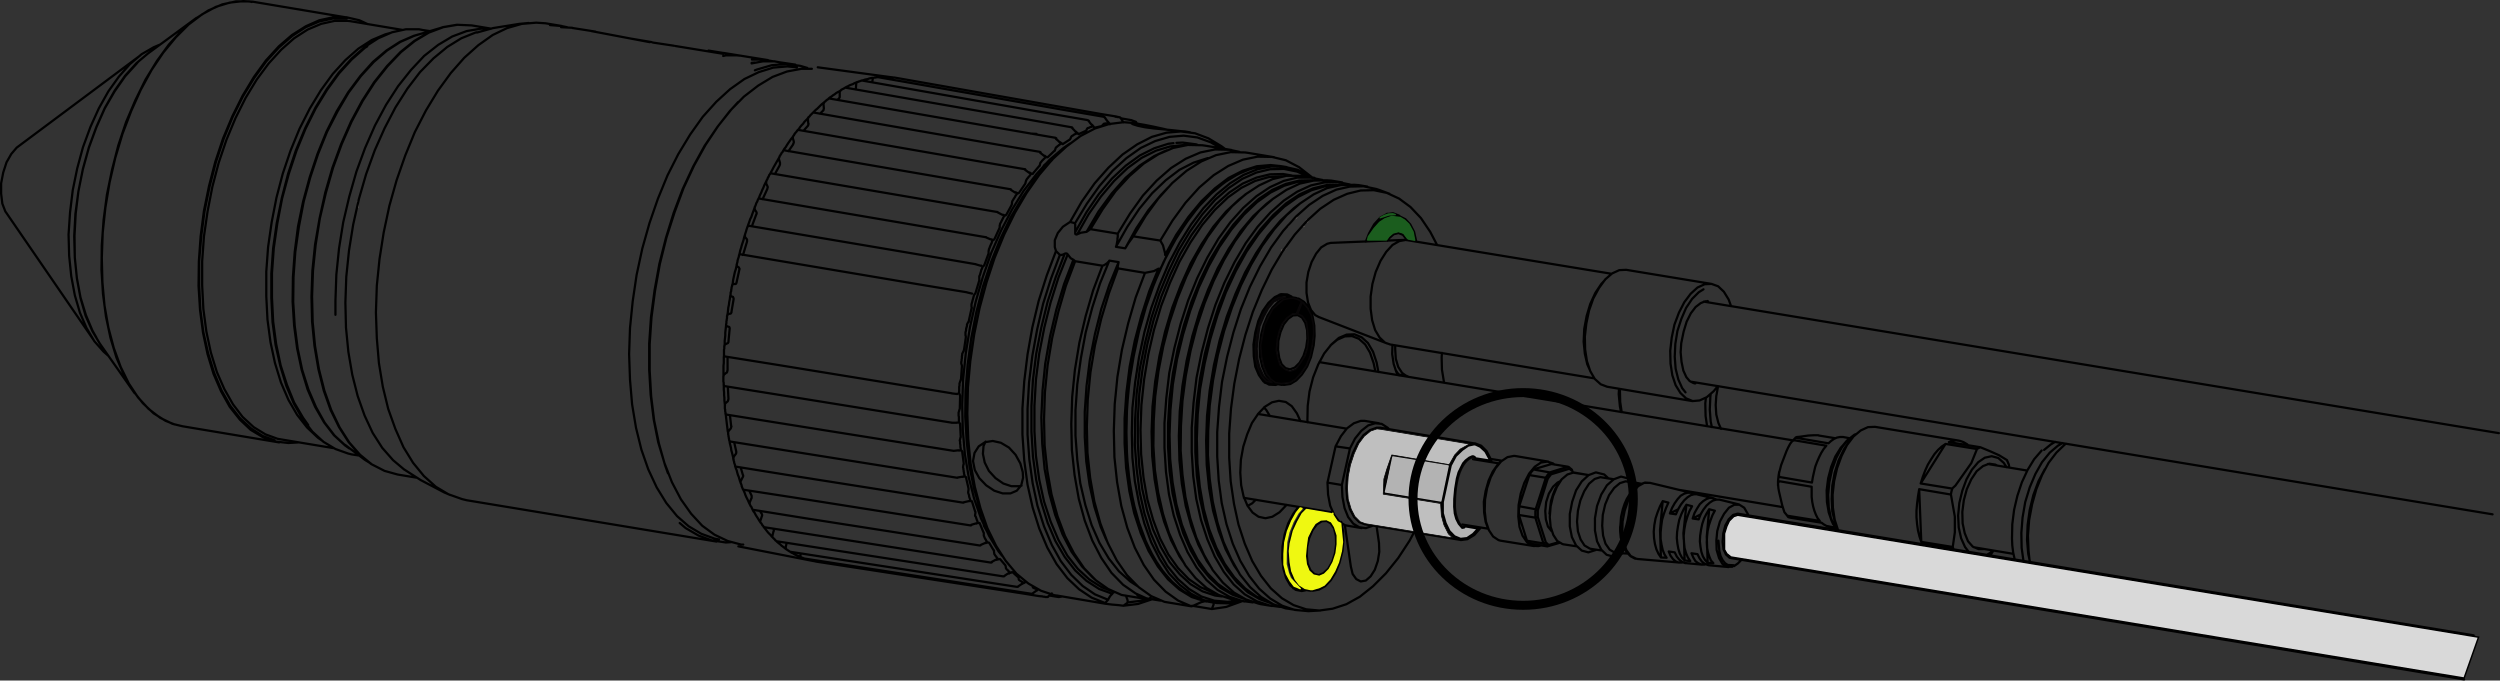 <?xml version="1.0" encoding="UTF-8"?><svg xmlns="http://www.w3.org/2000/svg" viewBox="0 0 834.45 227.15"><rect x="0" y="0" width="834.45" height="227.15" fill="#333333" stroke="none"/><defs><style>.cls-1{fill:#eff811;stroke:#eff811;}.cls-1,.cls-2,.cls-3,.cls-4,.cls-5,.cls-6,.cls-7,.cls-8,.cls-9,.cls-10,.cls-11{stroke-linecap:round;stroke-linejoin:round;}.cls-1,.cls-2,.cls-4,.cls-5,.cls-6,.cls-8,.cls-9,.cls-12,.cls-11{stroke-width:.5px;}.cls-2{stroke:#070606;}.cls-2,.cls-3,.cls-4,.cls-13,.cls-8,.cls-9{fill:none;}.cls-3,.cls-13,.cls-7,.cls-12,.cls-10{stroke:#000;}.cls-3,.cls-7{stroke-width:.75px;}.cls-4,.cls-6{stroke:#080607;}.cls-5{stroke:#b3b3b3;}.cls-5,.cls-7{fill:#b3b3b3;}.cls-13{stroke-width:3px;}.cls-13,.cls-12{stroke-miterlimit:10;}.cls-8{stroke-dasharray:0 0 0 0 43.2 3.6 3.6 3.6;}.cls-8,.cls-9{stroke:#736a67;}.cls-12{fill:#d9d9d9;}.cls-10{fill:#bfbfbf;stroke-width:.25px;}.cls-11{fill:#1b5d1e;stroke:#1b5d1e;}</style></defs><g id="Layer_1"><line class="cls-8" x1="436.43" y1="74.01" x2="436.06" y2="73.52"/><line class="cls-8" x1="432.78" y1="72.62" x2="432.26" y2="72.88"/><line class="cls-8" x1="432.26" y1="72.88" x2="431.76" y2="73.24"/><line class="cls-8" x1="431.76" y1="73.24" x2="431.26" y2="73.68"/><line class="cls-8" x1="431.26" y1="73.68" x2="430.78" y2="74.21"/><line class="cls-8" x1="430.79" y1="74.21" x2="430.33" y2="74.82"/><line class="cls-8" x1="430.33" y1="74.82" x2="429.9" y2="75.5"/><line class="cls-8" x1="427.9" y1="83.45" x2="427.93" y2="84.35"/><path class="cls-9" d="m429.17,82.27l-.1.7m6.1-7.4l-.3-.3m-315.5-8l.1,1.9"/><path class="cls-3" d="m524.87,157.38l-.2-.6m-1.3-1l.2.1.2.1.1.1.2.2.1.1.2.1.2.2.1.1m-8.2,25.6l4.1-1.2m-9.6.3l5.5.9m.6-.5l-.6.5m0,0l-.1-.1-.2-.1-.2-.1-.1-.1-.2-.1-.2-.2-.1-.1-.2-.2m-15.1-26.4h-.1l-1.7,2.4-1.4,3-1,3.5-.6,3.6.1,3.6.5,3.1.7,1.9m21.3-21.2l5.5.9m-5.5,2.5l-.6-.6m6.5-1.2l-.4-.7m0,0l-6.1,1.9m-.9,1.2l.6-.2h.5m-1.5.8l.1-.3.2-.2.2-.3.1-.2.2-.2.2-.2.2-.2.1-.2m0,0l-5.5-1m3.4,24.7l-5.5-.9m2.8-7.7l2.7,8.6m.8-.3l-.8.3m-8.2-9.5l5.5.9m.8-.2l-.8.2m0,0v-2.1l.1-.4v-.3m-1.6,11.5l-.1-.1-.2-.1-.2-.1-.1-.1-.2-.1-.1-.2-.2-.1-.2-.2m0,0l-2.7-8.6m0,0v-1.8l.1-.3v-.8m3.4-10.4l.1-.3.2-.2.2-.3.1-.2.2-.2.2-.2.2-.3.1-.2m0,0l6.1-1.8m-12.3-2.7h-.3l-2.1.4-2.1,1.4-1.9,2.3-1.6,3-1.2,3.6-.7,3.9-.1,3.8.4,3.5,1,2.9,1.4,2.1,1.8,1.2.7.2m18-25.4l-.5-.4-1.9-.6-2.1.3-2.1,1.4-1.9,2.3-1.6,3.1-1.2,3.6-.7,3.8-.1,3.8.4,3.5,1,2.9,1.5,2.2,1.8,1.2,2,.1.9-.2m-3.9-23.5l5.5.9m-8.9,9.5l3.4-10.4m2.1,11.4l-5.5-1m9.5-9.1l-.6-.4m0,0l-3.4,10.5m.8.1l-.8-.1m5.3-11.7l-.2.1-.2.2-.1.2-.2.2-.1.2-.2.2-.1.2-.2.3m1.3,17.4h0l-1.2-1.5-.7-2.4-.2-2.8m0,0l.3-3,.9-2.8,1.4-2.3,1.5-1.4.8-.4m4.4-2.9l-.2-.4m0,0l-.1-.2-.1-.1-.2-.1-.1-.1-.1-.1-.2-.1-.1-.1-.2-.1m0,0l-5.9,1.8m-1.3,1.6l-3.2,10.2m0,0l-.1.3v2.2m0,0l2.7,8.5m0,0l.1.1.1.1.2.1.1.2.2.1.1.1.1.1h.2m0,0l3.2-.9m59.9-9.5h-.3l-1.5.5m0,0l-1.4,1.4-1.1,2.2-.7,2.6-.2,2.7.3,2.5.9,1.8,1.2,1,.4.1m-56.6-26.2l-.9,1.2-1.1,1.8-.8,2-.7,2.2-.5,4.2m8.6-13.6l-.7-.1-1.9.6-1.9,1.6-1.6,2.5-1.3,3.1-.8,3.4-.3,3.6.3,3.3.9,2.7,1.3,2,1.7,1,.3.1m13-22.3l-.6-.1-1.9.6-1.9,1.6-1.6,2.5-1.3,3.1-.8,3.4-.3,3.6.3,3.3.9,2.7,1.3,2,1.7,1,.3.1m12.6-22.4l-.9-.1-1.9.6-1.9,1.6-1.7,2.4-1.3,3.1-.8,3.5-.2,3.6.3,3.3.8,2.7,1.4,2,1.7,1,.6.1m14.8-7.7h-.3m3.3-5.5l2.8-1.4m-5.8,16.1l-.3-9.2m0,0l.9-9.6m7.1,10.7h-.2m3.1-4.9l2.7-1.4m-5.7,8.3l-.1-2m.4,9.1l-.2-6.3m-.2-2.8l1-9.5m6.9,10.6h-.1m.3,8.8l-.3-8.8m0,0l.8-9.1m7.3,16.3l-.5-.1-1.2-1.1-.8-1.8-.3-2.5.2-2.7.7-2.7,1.2-2.1,1.4-1.4,1.5-.4h.2m-1.5,17.2l-2-.1-.9-.6-.8-1-.7-1.4-.4-1.6-.3-3.5m-9,4.2l2,.3m0,0l.7,1.4.8,1.1.9.7,1,.4.4.1m-1.1-.3l-.5.1-1-.1-1-.4-.9-.7-.7-1.2-.6-1.4m-7.6-.6l2,.3m0,0l.7,1.4.8,1,1,.8,1,.4h.4m-1.1-.3l-.4.1h-1.1l-1-.4-.9-.8-.8-1.1-.6-1.4m-6.2-22.9h-2l-2,1.1-1.8,2.1-1.6,2.8-1.1,3.3-.7,3.6-.1,3.6.4,3.3,1,2.7,1.4,1.9,1.8.9.5.1m12.8-14.9l-2-.3m0,0l.7-1.8.9-1.6,1-1.4,1-1.1,1.2-.7,1.1-.3h1.1l1.1.4.1.1m1.1.1l-.1-.1h-1.1l-1.1.3-1.1.7-1.1,1-1.1,1.4-.9,1.5-.8,1.8m7.6,1.7l-2-.3m0,0l.6-1.8.9-1.6.9-1.4,1.1-1,1.1-.7,1.1-.4,1.1.1,1,.4.1.1m1.1,0h-1.1l-1.1.3-1.1.7-1.1,1-1,1.3-.9,1.5-.7,1.8m11.2,15.8h-1.7l-1.6-1-1.1-1.9-.8-2.7-.1-3.1.3-3.2.9-3.2,1.4-2.6,1.6-2,1.8-1h1.7l1.6,1,1.1,1.9.3.6m-11.7,16l-1.9-.1m0,0l-.9-1-.7-1.2-.5-1.5-.3-1.7-.2-1.8.1-1.9.3-2,.4-1.9.6-1.8.8-1.6.9-1.5m0,0l1.9.5m0,0l-.8,1.5-.6,1.6-.6,1.8-.4,1.8-.2,1.9-.1,1.9.1,1.8.3,1.6.5,1.5.5,1.2.8.9m-16.9-20.7l1.9.5m0,0l-.8,1.8-.7,1.9-.6,2-.3,2.2-.2,2.1v2.1l.3,1.9.4,1.8.6,1.5.7,1.1m0,0l-1.9-.1m0,0l-.8-1.2-.7-1.5-.5-1.8-.3-2-.1-2.1.2-2.2.4-2.2.7-2.1.8-2,.9-1.7m7.9,1.2l1.9.5m0,0l-.9,1.7-.7,1.9-.6,2-.4,2.2-.2,2.1.1,2.1.2,2,.5,1.7.6,1.4.8,1.2m0,0l-1.9-.2m0,0l-.9-1-.7-1.3-.5-1.6-.3-1.7-.2-1.9.1-2,.3-2,.4-2,.7-1.9.8-1.7.9-1.5m123.1-21l-1.5.9-2.2,1.8m-6.9,37l-.6-4.3-.1-5,.4-5.1.9-5.2,1.5-4.9,1.9-4.5,2.2-3.9,2.6-3.2,2.7-2.3,1.6-.9m-5.9,8.7l-.1.1-2.1,4-1.7,4.6-1.2,4.9-.7,5-.2,5,.4,4.7.6,2.7m-64.4-11.3l-.7-1.9-.9-3.7-.2-4.1.2-4.4.8-4.4,1.3-4.1,1.8-3.7,2-3,.7-.7m31.2,1.9l-8.3,13.2m20.9,21.9h-1.6l-1.9-.8-1.6-1.8-1.1-2.7-.7-3.3-.1-3.8.5-3.9,1-3.7,1.5-3.3,1.8-2.7,2.1-1.7,2.1-.8,2,.3.6.3m-26,7.9l.7,17.6m15.8,3.3l-1.2-1.6-1.3-2.9-.8-3.6-.2-4,.4-4.2,1-4.1,1.4-3.8,1.8-3.2,2.1-2.5,2.2-1.5,2.3-.5,2.2.6,1.8,1.6,1,1.5m-4.6,27.8l-1.1.9-.9.5m2.2-1.4l-1.1,1.6m6.2-30.4l.2,1.1m-9.7-6.8l3.4,1.4,2.9,1.3,2.6,1.6m-18.3,9.5l1.1-1,5.3-7.5,1.9-4.7m-8.1,32.7l.7-4.9v-5.2l-1.3-7.4m-37.6,12.1l-.1-.3-1.1-3.4-.6-4-.1-4.3.5-4.5,1-4.4,1.5-4.1,1.8-3.6,2.2-2.9,2.4-2,2.4-1.1,2.4-.1m26.2,40.9v-.1l-.1-.1-.1-.2v-.2l-.1-.2m-10.5-1.7l10.5,1.7m-11.2-19.3l-.4,2.4-.3,2.4-.2,2.3v2.3l.2,2.3.3,2.1.5,2,.6,1.8m9.9-15.8l-10.6-1.8m10.6,1.8v-.3l.1-.2v-.3l.1-.2v-.2l.1-.3.1-.2v-.3m-10.5-1.7l10.5,1.7m-2.2-14.9l-1.3.9-1.2,1.1-1.2,1.4-1.1,1.7-1.1,1.8-.9,2-.8,2.1-.7,2.2m18.8-11.5l-10.5-1.7m10.5,1.7l.1-.1.2-.1h.1l.1-.1.2-.1h.1l.1-.1.2-.1m-10.5-1.7l10.5,1.7m-4-.6l-.4-.4-1.2-.7-1.1-.4-1.3-.2-1.3.2-1.2.4m19.4,6l.1.2v.2l.1.1.1.2.1.2v.2l.1.1.1.2m7,32.6l-.4-3.7-.2-5.1.4-5.2,1-5.3,1.4-5,1.9-4.7,2.2-4.1,2.6-3.4,2.7-2.6.5-.4m-245.4-67l-1.2.3-2,1.2-1.7,2.1-1.5,2.8-1.1,3.3-.6,3.5v3.5l.5,3.2,1,2.5,1.4,1.7,1.1.6m29.7-25.6l-.4-.1-2.3.4-2.3,1.3-2.1,2.3-1.9,3-1.6,3.7-1.1,4-.6,4.2v4.1l.5,3.8,1,3.3,1.5,2.5,1.8,1.7,1.7.6m71.7-21.5l-1.2,1.3-2,3-1.7,3.7-1.2,4-.8,4.3-.2,4.3.4,4,.8,3.5.9,2m34.9,4.4h.3m4.2-27.4l-.2-.1m-27-10.4h-.1l-2.3.1-2.4,1.1-2.3,2-2.1,2.9-1.9,3.5-1.4,4-.9,4.3-.5,4.4.1,4.3.6,3.9,1.1,3.3,1.5,2.6,2,1.8,2.1.8m32.2-32.5l-1.6,1-2.2,2.2-2,3-1.6,3.7-1.3,4-.7,4.3-.2,4.3.3,4,.9,3.6,1.3,2.9,1.1,1.4m15.2-28.8l-.8-2.2-1.6-2.6-1.9-1.8-2.2-.8-2.3.1-2.4,1.1-2.3,2.1-2.1,2.8-1.8,3.5-1.5,4-.9,4.3-.5,4.4.1,4.3.6,3.9,1.1,3.3,1.6,2.6,1.9,1.8,2.2.9,2.3-.2,2.4-1.1,2.3-2,1.4-1.7m-33,.9l-.1,1.8.4,4.1.4,1.9m-.4-7.7v.1l.1,4.2.5,3.4m29.7-6l-.1.8-.2,4.3.3,4,.4,1.9m-2-9.8l-.2,1.9.1,4.2.5,3.4m-102.5-17.2l-.2.1m2,.1l-1.1-.8-1.3-2-.8-2.7-.2-3.2v-1.3m16.3,12.5l-.1-.7-.6-3.7-.1-4.1.1-1.5m-19.3,46.7l2.7-12.3m19.1,3.1l-2.6,12.3m-20.4-24.8h-1.3l-2.2.8-2.2,1.7-1.9,2.6-1.6,3.3-1.3,3.8-.7,4-.2,4,.3,3.8.9,3.2,1.4,2.6,1.7,1.7,1.8.7m38.8,1.1l-.1.1-2.1,2.4-2.3,1.4-2.2.3-2.1-.8-1.8-1.8-1.4-2.7-.9-3.4-.2-4m0,0l-19.2-3.1m0,0l.1-1.6.1-1.6.2-1.6.4-1.6.3-1.6.5-1.5.5-1.5.6-1.3m0,0l19.1,3.1m0,0l1.9-3.2,2.1-2.3,2.2-1.4,2.3-.4,2.1.8,1.8,1.8,1.4,2.7.3,1m18.9,4.5h.5m86.3-13.4h.1l1.8-.1h1.4l.2.1m-6.3.4l2.8-.4m-3.9.8h-.2l-.2-.1.4-.2,1.1-.1m-7,18.3l-.2-1.1-.1-1.2v-.6l.2-.3.2-.2h.3m.6,7.7l-1-4.3m3,8.1l-.2-.1-.2-.1-.3-.4-.5-.6-.7-2.2-.1-.4m1.5-17.8l.5-1.1.7-1.3.5-.7.3-.3.3-.1.3-.1h.1m-4.5,8.3l1.8-4.7m-2,8.7h-.2l-.2-.2-.1-.3v-.8l.6-2.3.1-.4m10.2,7.2l-10.5-1.8m13.2,13.2l-.7-.9-.6-1.2-.5-1.3-.4-1.4-.3-1.5-.2-1.7v-3.4m-7.9,9.7l10.6,1.7m.6.6l-10.6-1.7m12.9,2.9l-.6-.1-.9-.5-.8-.6m4.6-28.2l-5.5-.9m3.2,2.6l.9-.8,1-.7.9-.4,1-.2h1.2m-15.6.3l10.6,1.8m-.7.8l-10.6-1.8m5.8,14.1l.3-1.8.4-1.8.4-1.7.6-1.6.7-1.6.7-1.4.8-1.3.9-1.1m-15.3,10.5l10.5,1.8m6.4,12.3l-.8-2.3-.6-3.5-.1-3.9.5-4,1-3.8,1.4-3.5,1.8-2.9,1-1.1m4.2-3.5l-.6.2-2.3,1.8-2,2.6-1.8,3.4-1.4,3.9-.9,4.2-.4,4.2.2,4.1.7,3.6,1.3,3,.6,1M265.98,22.47l-3.2-.3-4.7.4-4.8,1.5-4.8,2.3-4.8,3.4-4.6,4.2-4.5,5-4.2,5.9-4,6.6-3.6,7.1-3.2,7.8-2.8,8.1-2.4,8.5-1.9,8.8-1.3,8.8-.9,8.9-.3,8.7.3,8.6.7,8.2,1.3,7.8,1.8,7.3,2.3,6.6,2.8,6,3.2,5.2,3.6,4.4,3.9,3.4m0,0l4.2,2.5,4.4,1.6,1.5.3M379.17,40.77v.1h.1m.1.3l-.2-.4m-29.4,158.4h.1v-.1m-.5.2h-.5l-.2-.1h-.5l-.2-.1m1.4.2h0m-76.9-11.8l-.1-.1-.1-.1v-.2m75.7,12l-1.2-.1-4.9-.8-19.4-3-50-7.7m77.3,11.7l1.1-.9.2-.2m23-158.7h0l.1.1m-.5-.3l-1.2-.3-4.9-.8-19.3-3.4-49.8-8.8m73.8,13.1h.4l.2.1h.6l.2.1m-77.1-12.8l.1-.3.1-.2.1-.1h.2m77.9,15.1l-.5-.8-.4-.7m-77.5-13h0m-27.8,160.1h-.1m76,11.6h.1m1.4-1h-.1m-78.7-11.1l-.1-.1-.1-.1v-.5m25.9-159.5h.1m51.5,172.3l1.1-.8.3-.2m-78.9-11.8l.1-.5m102.5-144.1h.1m-1.1-1.4h.1m-77.6-12.7v-.2l.1-.2.1-.1.2-.1m78.1,14.7l-.5-.7-.5-.7m-77.7-11.8l.2-.9m-27.5,157.6h0m76,11.6h.1m1.4-.9h0v-.1h-.1m-78.7-11.4l-.1-.2-.1-.1v-.6m25.3-155.6h.1m52.1,168.9l1.2-.8.2-.2m-78.9-12.3l.3-1.2m101.9-139.5h0l.1-.1v.1m-1.2-1.4h.1m-77.7-12.2v-.3l.1-.2.1-.1.1-.2h.1m78.3,14.4l-.6-.7-.5-.7m-77.7-11l.1-1.2m-.2,1.7v-.2l.1-.1v-.2m-26.4,151.3h-.1l-.1-.1m76.1,11.7h.1m1.5-.8h0v-.1h-.1m-78.7-11.9l-.1-.2-.1-.2v-.2l.1-.2v-.1m24.2-149.3h.2m52.9,163l1.2-.8.3-.1m-78.8-12.8l.3-1.2m100.9-133.3h0l.1-.1m-1.3-1.2l.1-.1m-99.8,134.7l.1-.1v-.5l-.1-.1v-.1m22.1-145.6v-.3l.1-.2.1-.2.1-.1h.1m78.4,13.9l-.6-.7-.6-.6m-77.6-10.6v-1.2m-.3,2v-.1l.1-.1.1-.1v-.1l.1-.1v-.3m-22.1,144.4l-.1-.1m-10,5.3h-.7l-4.5-1.2-4.4-2.1-4.1-3-3.7-4-3.4-4.8-3-5.7-2.5-6.4-2.1-7-1.5-7.6-1-8.1-.5-8.5v-8.7l.6-8.8,1.2-9,1.6-8.8,2.2-8.7,2.6-8.4,3-7.9,3.5-7.5,3.8-6.9,4.2-6.2,4.3-5.5,4.6-4.7,4.8-3.7,4.8-2.9,4.8-1.8,4.8-.9h3.5m-15.9,153h0l-.1-.1h-.1m76.1,11.7h.1v.1m1.6-.8h0v-.1h-.1m-53.1-153.5l.5-.3m-26.1,141.5l-.1-.2v-.5l.1-.2m77.1,14l1.3-.7.3-.1m-56-153.9h.2m-22.9,140.7l.4-1.2m0,0v-.1l.1-.1v-.4l-.1-.2m99.5-124v-.1h.1m-1.4-1.1v-.1h.1v-.1m-77.7-11.3v-.2l.1-.2.1-.2.1-.2m78.6,13.5l-.7-.7-.6-.5m-77.5-10.3l-.1-1.2m-.2,2.1l.1-.1.1-.1v-.3l.1-.1v-.3m-20.7,135.5l-.6-1m-2.3-.4h-.1l-.1-.1m77.8,11.1l-1.6.7m1.6-.7h0v.1h.1m-55.4-143.3l1-1m-24.4,131.4v-.2l-.1-.2.1-.3v-.2l.1-.1m20.9-129.7l.1-.1h.2m-21.2,129.8l.4-1m0,0l.1-.1v-.8m97.8-113.5h0l-.1.1m-1.4-1.1l1.4,1.1m-78.9-12v-.5l.1-.2.1-.2v-.1m-.1,2.1l-.1-1.1m-18.8,125.4l-.8-1.7m19.5-121.7l.1-.1.1-.2v-.2l.1-.2v-.1l-.1-.1m-21.6,122.3l-.1-.1-.1-.1m77.9,11.4l-1.7.5m1.7-.5h0v.1m-57.7-131.1l1.4-1.6m2.9,145.4l-.4-.1-.5-.1-.5-.1-.5-.1-.5-.1-.4-.2-.5-.1-.5-.2m0,0h-.1l-.2-.1h-.2l-.1-.1-.2-.1h-.2l-.2-.1-.1-.1m0,0l-.5-.2-.4-.2-.5-.2-.5-.2-.4-.2-.4-.3-.5-.2-.4-.3m0,0l-.2-.1-.2-.1-.1-.1-.2-.1-.1-.1-.2-.1-.1-.1-.2-.1m0,0l-.4-.3-.5-.4-.4-.3-.4-.3-.4-.4-.4-.3-.5-.4-.4-.4m0,0l-.1-.1-.2-.1-.1-.2-.1-.1-.2-.2-.1-.1-.2-.2-.1-.1m0,0l-.4-.4-.4-.5-.4-.4-.4-.4-.4-.5-.3-.4-.4-.5-.4-.5m0,0l-.1-.2-.1-.2-.2-.1-.1-.2-.1-.2-.1-.2-.2-.2-.1-.1m0,0l-.4-.6-.3-.5-.3-.5-.4-.6-.3-.5-.3-.6-.4-.5-.3-.6m0,0l-.1-.2-.1-.2-.1-.3-.1-.2-.2-.2-.1-.2-.1-.2-.1-.2m0,0l-.3-.6-.3-.7-.3-.6-.3-.6-.3-.7-.2-.6-.3-.7-.3-.6m-.7-2l-.3-.7-.2-.7-.2-.7-.3-.7-.2-.7-.2-.8-.3-.7-.2-.7m-.5-2.2l-.2-.8-.2-.8-.2-.8-.2-.7-.1-.8-.2-.8-.2-.8-.1-.8m-.4-2.4l-.2-.8-.1-.9-.1-.8-.1-.8-.1-.9-.1-.8-.1-.9-.1-.9m-.2-2.5l-.1-.8-.1-.9v-.9l-.1-.9v-.9l-.1-.9v-1.8m-.1-2.6v-3.6l.1-.9v-1.9l.1-.9m.1-2.7l.1-.9v-1l.1-.9.1-.9v-1l.1-.9.1-.9.1-1m.3-2.7l.2-.9.1-.9.1-1,.2-.9.1-.9.2-1,.1-.9.2-.9m.5-2.7l.2-.9.1-.9.2-1,.2-.9.2-.9.3-.9.2-.9.2-.9m.7-2.7l.2-.9.2-.9.3-.9.2-.8.3-.9.3-.9.2-.9.3-.9m.8-2.5l.3-.9.3-.8.3-.9.4-.8.3-.9.3-.8.3-.8.3-.9m1-2.3l.4-.8.3-.8.4-.8.3-.8.4-.8.3-.8.4-.8.4-.8m1.1-2.1l.4-.8.4-.7.4-.8.4-.7.4-.7.4-.7.4-.7.4-.7m1.2-2l.4-.7.5-.6.4-.7.4-.6.5-.7.4-.6.5-.6.4-.6m1.3-1.7l.5-.6.4-.6.5-.6.5-.5.4-.6.5-.5.5-.5.4-.6m0,0l.2-.1.2-.2.1-.2.2-.2.2-.2.2-.2.1-.1.2-.2m0,0l.5-.5.5-.5.5-.4.5-.5.4-.4.5-.5.5-.4.5-.4m0,0l.2-.2.2-.1.1-.2.2-.1.2-.2.2-.1.2-.1.1-.2m0,0l.5-.4.5-.3.5-.4.5-.3.5-.4.5-.3.6-.3.5-.3m0,0l.1-.2.2-.1.2-.1.2-.1.2-.1.2-.1.1-.1.2-.1m0,0l.5-.3.5-.2.5-.3.5-.2.6-.2.5-.3.5-.2.5-.2m0,0h.2l.1-.1.2-.1h.2l.2-.1.2-.1h.2l.1-.1m0,0l.6-.1.5-.2.5-.1.5-.1.5-.2.5-.1.5-.1h.5m0,0l.2-.1h.5l.2-.1h.5m0,0l.5-.1h3l.5.1m0,0h.7l.2.1h.5m-75.5,132.1l-1-2.8-2-7.1-1.6-7.7-1-8.1-.5-8.6v-8.8l.6-8.9,1.2-9,1.6-8.9,2.2-8.8,2.7-8.4,3-8.1,3.5-7.5,3.9-7,4.2-6.3,4.4-5.5,2.2-2.4m1.6,129.2l-.1-.3-.1-.2-.1-.3-.1-.2v-.3l-.1-.2-.1-.3-.1-.2m0,0l-.1-.2v-.2l.1-.3.1-.2m18.8-116.8l.1-.2h.2m-18.6,116l.1-.1v-.1l.1-.2v-.4l-.1-.1m-.6,1.9l.5-1m95.8-101.8h0v.1h-.1m-1.4-1l1.4,1m-78.7-12.4l.2-.2.1-.3.2-.2.1-.2.2-.2.2-.2.1-.2.2-.2m-1.5,2.6v-.4l.1-.3.1-.2m.1,1.9l-.3-1m-16.7,112.3l-.7-2.4m17.5-107.9v-.2l.1-.1v-.1l.1-.1v-.5m59.3,120.1h-.1m-78.5-11.5h-.1l-.1-.1v-.1h-.1m77.9,11.7l-1.7.4m1.7-.4h.1m-60.2-116.8l1.6-2.3m-19.4,107.4v-.3l-.1-.3-.1-.3-.1-.2v-.3l-.1-.3-.1-.3v-.2m94.8-88.9h.2m-95,88.9l-.1-.2v-.3l.1-.2.1-.2v-.1m.6-.8l.1-.1v-.1l.1-.2v-.5m15.6-100.3l.1-.1.2-.1m-16.7,102.2l.6-.8m93.4-87.4h0l-.1.1m-1.4-.9l1.4.9m-78.8-11l-.1-.2v-.2l.1-.2.1-.3m-14.4,98.3l-.7-3.1m15.1-95.2l.1-.3.2-.2.1-.3.2-.2.1-.3.2-.2.2-.2.1-.3m-1.1,4.8v-.1l.1-.2v-.6m0,0l-.3-1m-16.4,94.1h0l-.1-.1-.1-.2m77.9,12l-1.8.3m1.8-.3h0v.1m-77.9-12.1l-.1-.3v-.3l-.1-.3v-.3l-.1-.3v-.3l-.1-.3v-.3m15.6-86.6l1.6-2.9m-17.2,89.5v-.5l.1-.2.1-.2m.6-.7l.1-.1v-.1l.1-.2v-.2l.1-.2-.1-.1m-.8,1.6l.6-.7m13.1-84.9l.1-.2.1-.1h.2m77.3,13.8h-.1m-1.5-.8l1.5.8m-90.5,70.5l-.4-3.6m12.5-75.6v-.2l.1-.2v-.3l-.1-.1v-.1m-.4-.8v-.7l.1-.2v-.1m.3,1.8l-.4-.8m.1-1l.1-.2.2-.3.1-.3.1-.3.2-.2.1-.3.1-.3.2-.2m-14.6,80.2l-.1-.1-.1-.1v-.3m77.8,12.4l-1.7.2m1.7-.2l.1.1m-77.9-12.5v-.3l-.1-.3v-.6l-.1-.3v-1m12.6-68.9l1.6-3.5m-13.3,71l.1-.1v-.1l.1-.1v-.3l.1-.1v-.2m-1.2,2.3v-.4l.1-.2.1-.2m0,0l.7-.6m10.1-67.3l.1-.2.1-.1.2-.1m77.4,13.6h-.1m-1.6-.7l1.6.7m-87.5,53.2l-.2-3.9m9.5-57.7l.1-.1v-.5l-.1-.1v-.1m-.5-.7v-.2l-.1-.2.1-.3v-.3m.5,1.7l-.5-.7m0-1l.2-.3.1-.3.1-.3.1-.3.1-.2.2-.3.1-.3.1-.3m-11.2,62.1h-.1l-.1-.2v-.3m77.8,12.8h-1.7m1.7,0h0m-68.4-65.6l.1-.1v-.1m-8.6,49.1h.1l.1-.1v-.1l.1-.1v-.3l.1-.2m8.2-48.3l1.4-3.8m-10.9,56.8v-.6l-.1-.3v-1.7m0,0v-.2l.1-.2.1-.2.1-.2h.1m0,0l.6-.5m7-48.6l.1-.2.2-.1.1-.1h.1m77.4,13.3h0m-1.7-.5l1.7.5m-78-8.1v-.7l-.1-.1m-6.4,43.8v-4m76.7,11.9h-.2m-76.5-11.9v-.4l-.1-.1m6-39.9l-.1-.1v-.8m.6,1.5l-.5-.6m-6.9,39.8h-.1l-.1-.2v-.4m7-40.1l.1-.3.1-.3.1-.3.1-.3.1-.4.1-.3.1-.3.1-.3m69.9,55.7l-1.7-.2m1.7.2h0m-71.5-46.4l.1-.1.1-.1v-.1l.1-.1v-.1m-5.4,30h.1l.1-.1.1-.1v-.1l.1-.1v-.3m-1.4,1.8v-.2l.1-.3.1-.1.1-.2h.1m6-30.3l1.2-4m-2.6,9.5v-.1l.1-.2v-.1l-.1-.1v-.1l-.1-.1v-.1m-4.5,25.6l.6-.3m3.9-29.2v-.2l.1-.2.2-.1h.1m-3.5,24.8v-.2l-.1-.2v-.1h-.1v-.1h-.1m79.5-11.5l1.7.4m-82.8,20.4v-1.7l.1-.3v-.7m4.3-26.8l-.1-.1v-.2l-.1-.2.1-.3m-2.8,25.8l.4-4.2m3.1-20.4l-.6-.4m-.6,5.9h.1v-.1h.1l.1-.1v-.1l.1-.1v-.2m-1,5.7v-.4l-.1-.1v-.1l-.1-.1v-.1m-.9,5.6h.1l.1-.1.1-.1v-.1l.1-.1v-.3m-.9,5.1l-.6-.2m0,0h-.1l-.1-.2-.1-.2v-.3m2.4-13.4h.7m-2.3,10l.6-.1m-1.1.8l.1-.2.1-.2.1-.2h.1l.1-.1m1.2-9.4v-.2l.1-.2.2-.2h.1m-.7,4.1l-.1-.1-.1-.2v-.5m2.1-10l.1-.4.1-.3v-.3l.1-.4.1-.3.1-.3.1-.3.1-.4m-2,13.7l-.6-.2m1.8-4.7l.9-4.1m-2.6,13.9l.7-4.1m-2.5,8.3l.1-.3v-.7l.1-.3v-.3l.1-.4v-.7m1.2-7.4v-.4l.1-.3.1-.3v-.4l.1-.3v-.3l.1-.4.1-.3m104-40v-.1l4.6-4.1,2.3-1.7m-22.3,133.7l-1.5-2.2-3-5.4-.1-.3m6.1,10.2l-1.2-1.5-3.1-5.1-2.7-5.8-2.3-6.6-1.8-7.1-1.3-7.7-.7-8.1-.2-8.4.3-8.6.9-8.7,1.4-8.7,1.9-8.5,2.4-8.3,2.8-8,3.3-7.5,3.6-6.9,3.9-6.3,4.3-5.6,4.4-4.8,4.6-3.9,2.2-1.5m13.3-6.4l-.2-.4h-.2m0,0h-.4l-.2.1h-.6l-.2.1h-.2m0,0l-.1.1-.2.2-.2.3m0,0h-.1v.1l-.1.1h-.1m-2.2.5l2.2-.5m-2.2.5h-.2l-.1-.1m0,0l-.3-.3h-.1m0,0h-.2l-.2.1-.2.1h-.2l-.2.1-.2.1-.2.1h-.2m0,0l-.2.1-.2.3-.1.3m0,0l-.1.1v.1h-.1l-.1.1m-2.2,1l2.2-1m-2.2,1l-.1.1-.1-.1h-.1m0,0l-.3-.3h-.1v.1m0,0l-.2.1-.3.1-.2.1-.2.1-.2.1-.2.2-.2.1-.2.1m0,0l-.1.1-.2.3-.1.3m0,0l-.1.1v.1l-.1.1v.1m-2.3,1.5l2.3-1.5m-2.3,1.5l-.1.1h-.1v-.1m0,0l-.3-.1h-.2m0,0l-.2.2-.2.1-.3.2-.2.2-.2.1-.2.2-.2.2-.2.1m0,0l-.1.2-.1.3-.1.3m0,0l-.1.2v.1h-.1l-.1.1m-2.1,2l2.1-2m-2.1,2l-.1.1h-.2m0,0l-.4-.1-.1.1m0,0l-.2.2-.2.2-.2.2-.2.2-.2.2-.2.2-.2.3-.2.2m0,0l-.1.1-.1.4-.1.3m0,0v.2l-.1.1v.1h-.1m-2.1,2.5l2.1-2.5m-2.1,2.5v.1h-.2m0,0l-.4.1-.2.1m0,0l-.1.2-.2.3-.2.2-.2.2-.2.3-.2.2-.2.3-.1.2m0,0l-.1.2-.1.4-.1.3m0,0v.2l-.1.1v.1l-.1.1m-1.9,2.8l1.9-2.8m-1.9,2.8l-.1.1-.1.1h-.1m0,0l-.4.2-.1.1m0,0l-.2.3-.2.2-.1.3-.2.3-.2.3-.2.3-.1.2-.2.3m0,0l-.1.2-.1.4v.4m0,0v.1l-.1.1v.2m-1.8,3.3l1.8-3.3m-1.8,3.3h-.1l-.1.1v.1h-.1m0,0l-.4.2-.1.2m0,0l-.2.3-.1.3-.2.3-.1.3-.2.3-.1.3-.2.3-.2.4m0,0v.2l-.1.3v.4m0,0v.3l-.1.1v.1m-1.6,3.5l1.6-3.5m-1.6,3.5l-.1.1v.1l-.1.1h-.1m0,0l-.4.3-.1.2m0,0l-.1.3-.1.4-.2.3-.1.3-.2.4-.1.3-.1.3-.2.4m0,0v.2l-.1.4v.3m0,0v.5m-1.4,3.8l1.4-3.8m-1.4,3.8l-.1.1v.1l-.1.1-.1.1m0,0l-.3.3-.1.2m0,0l-.1.4-.2.3-.1.4-.1.4-.1.3-.1.4-.1.3-.2.4m0,0v.9m0,0v.5m-1.2,4l1.2-4m-1.2,4v.1l-.1.1v.1l-.1.1m0,0l-.3.4-.1.3m0,0l-.1.3-.1.4-.1.4-.1.3-.1.4-.1.4-.1.3-.1.4m0,0v.9m0,0l.1.1v.3l-.1.1m-.9,4.1l.9-4.1m-.9,4.1v.3l-.1.1h-.1m0,0l-.2.4-.1.2-.1.2m0,0v.4l-.1.4-.1.3-.1.4v.4l-.1.4-.1.3v.4m0,0v.6l.1.3m0,0v.5m-.6,4.1l.6-4.1m-.6,4.1l-.1.2v.2l-.1.1m0,0l-.3.6-.1.2m0,0v.4l-.1.4v.7l-.1.4v.4l-.1.4v.4m0,0v.2l.1.3.1.3m0,0v.4m-.3,4.2l.3-4.2m-.3,4.2l-.1.1v.3l-.1.1m0,0l-.2.6-.1.3m0,0v.7l-.1.4v1.5l-.1.4m0,0l.1.2.1.3.1.2m0,0v.2l.1.1v.2m-.1,4l.1-4m-.1,4v.3l-.1.1v.1m0,0l-.2.7-.1.3m0,0v1.1l.1.3v1.5m0,0v.2l.1.3.2.2m0,0v.1h.1v.3m.2,3.9l-.2-3.9m.2,3.9v.4l-.1.1m0,0l-.1.6-.1.2v.2m0,0l.1.3v.7l.1.4v.7l.1.4v.3m0,0v.2l.2.2.1.2m0,0h.1v.1l.1.1v.1m.5,3.8l-.5-3.8m.5,3.8v.4l-.1.1m0,0l-.1.7v.3m0,0l.1.3v.3l.1.4v.3l.1.3v.4l.1.3.1.3m0,0v.2l.2.2.1.1m0,0h.1l.1.1v.2m.8,3.5l-.8-3.5m.8,3.5v.5m0,0l-.1.7v.3m0,0l.1.3.1.3.1.3v.3l.1.3.1.3.1.3.1.3m0,0l.1.2.1.1.2.1m0,0h.1v.1h.1v.1m1,3.2l-1-3.2m1,3.2l.1.1v.4m0,0l-.1.7v.3m0,0l.2.2.1.3.1.3.1.3.1.3.1.2.1.3.1.3m0,0l.1.1.2.1h.2m0,0h0l.1.1.1.1m1.2,2.9l-1.2-2.9m1.2,2.9l.1.1v.3m0,0v.7l.1.2m0,0l.1.3.1.2.1.3.2.2.1.2.1.3.2.2.1.3m0,0l.1.1h.4m0,0h.1l.1.1m1.5,2.5l-1.5-2.5m1.5,2.5h.1v.4m0,0l.1.7v.1m0,0l.2.3.1.2.2.2.1.2.2.2.1.2.2.2.1.2m0,0l.1.1h.2l.2-.1m0,0h.2l.1.1m1.7,2l-1.7-2m1.7,2h0v.1l.1.1v.1m0,0l.1.7.1.1m0,0l.1.2.2.2.2.1.1.2.2.2.2.1.1.2.2.1m0,0l.1.1.2-.1.2-.1m0,0h.3m1.8,1.6l-1.8-1.6m1.8,1.6h.1v.1l.1.1v.1m0,0l.1.6.1.1m0,0l.2.1.2.2.2.1.2.1.1.1.2.1.2.1.2.1m0,0l.1.1.2-.1.2-.2m0,0h.1v-.1h.1l.1.1m.1,0h-.1m2.2,1.3l.1.5.2.1m0,0l.2.1.1.1h.2l.2.1.2.1.2.1h.2l.2.1M236.48,16.88l10.5,1.7m0,0l-1-.1h-3.7l-.9.2m-24.5-4.6l-19.5-3.7m1.4.2l-.5-.1-.9-.1m-6.2-1l-.1-.1-3.8-.2m70.9,11.4l-3.5-.6h-3.7m1,1l-1.1.1m-91.8-10.2l-.4.1-4.7,1.9-4.7,2.9-4.6,3.8-4.5,4.6-4.2,5.5-4,6.3-3.6,6.9-3.3,7.4-2.9,8-2.4,8.3-1.9,8.5-1.4,8.7-.9,8.7-.3,8.6.2,8.4.8,8.1,1.3,7.6,1.8,7.1,2.3,6.5,2.7,5.8,3.2,5,3.6,4.1,3.8,3.2M182.07,7.77l-3.1-.2-4.8.4-4.9,1.4-4.8,2.3m0,0l-4.8,3.4-4.7,4.2-4.5,5.1-4.3,5.9-4,6.6-3.7,7.2-3.2,7.8-2.9,8.3-2.4,8.5-1.9,8.9-1.4,8.9-.9,8.9-.3,8.9.3,8.6.7,8.3,1.3,7.9,1.8,7.4,2.4,6.7,2.7,6.1,3.2,5.2,3.6,4.4,4,3.6,4.2,2.5,4.5,1.6,1.6.4M260.07,20.77l-1.6-.3h-3.8l-3.8.7m-61.6-12.1l-2-.4-3.7-.3m68.4,15.1l.8-.3,4.8-1.4,4.8-.4,4.7.6,2.4.7m-25.5,158.3l-1.7.1-4.7-.7-4.4-1.6-4.3-2.5-2-1.7M5.98,48.97l-.4.3-1.8,2.1-1.6,2.8-1.1,3.4-.7,3.6v3.5l.4,3.3,1,2.6.5.7M53.38,14.88l-2.1.9-4,2.3-3.9,3.3-3.7,4.2-3.5,4.9-3.2,5.7-2.8,6.2-2.5,6.8-1.9,7-1.5,7.3-.9,7.4-.5,7.4.2,7.1.7,6.8,1.2,6.4,1.7,5.8,2.2,5.1,2.6,4.4,3.1,3.5,1.6,1.4m385.7,17.2l.8.9,1.2,2m-4.7,27.9l-1.2,1.2-1.4.8m29.2-19.8l1.8-3.4,2-2.6,2.3-1.7,2.3-.8h1.3m-9.7,8.5l4.8.7m-7.5,11.4l2.7-12.1m4,26.5l-.9-.2-2-1.3-1.6-2.2-1.3-3-.7-3.7-.2-4m4.8.8l-4.8-.8m7.5-11.4l-2.7,12.2m10.4,13.6h-.1l-2.3.8-2.2-.3-2-1.2-1.7-2.2-1.2-3-.7-3.7-.2-4m2.7-12.2l1.7-3.3,2.1-2.6,2.3-1.8,2.3-.7,2.2.2,2,1.3.5.5m-33.1-44.1l-1.6-.6-2.1.3-2.1,1.2-2,2.1-1.7,2.9-1.3,3.5-.8,3.8-.4,3.8.2,3.7.8,3.2,1.2,2.6,1.6,1.7,1.9.7h1.4m10.7-15l-.1-2.9-.6-2.4-1.1-1.8-1.4-.8-1.6.1-1.6,1.1-1.5,1.9-1.1,2.6-.7,2.9-.1,3,.4,2.7.8,2.1,1.3,1.3,1.5.4,1.6-.6,1.6-1.6,1.3-2.3.9-2.8.4-2.9m-3.9-13.6h.2m31.9-27.6l-.3-.2-1.1-.3m6.4,8.8l-.1-.3-1.2-1.5-1.5-.6-1.6.4-1.6,1.4-.5.8m3.4-8.2h.3m-33,97.1l-1.4,1.6-1.7,2.9-1.3,3.5-.9,3.8-.3,3.8.2,3.7.7,3.2,1.3,2.5,1.6,1.8,1.9.7h1.4m10.7-15.1l-.1-2.8-.6-2.5-1.1-1.7-1.4-.8-1.6.1-1.7,1.1-1.4,1.9-1.1,2.6-.7,2.9-.1,3,.3,2.7.9,2.1,1.3,1.3,1.5.4,1.6-.7,1.6-1.5,1.3-2.3.9-2.8.4-3m19.8-58.3l.6,1,.9,1m-4.3-54h1.3l1.8.7m-31.9,124.8h-.3l-2-.5h-.2m27.4-72.4l-.6-2.8-1.2-3.5-1.6-2.7-2.1-1.9-2.3-.9-2.4.1-2.5,1.1-2.3,1.9m-98.1-70.6l-2-.1m83,53.8l1.9.1.6.2m-4.8,29.5l-1.8-.2-.8-.3m6.3-68.8h-.3l-4.5.2-4.6,1.3-4.6,2.3-4.5,3.2-4.4,4.2-4.2,5-3.9,5.8-3.7,6.5-3.2,7.1-2.9,7.6-2.4,8-1.9,8.2-1.4,8.4-.9,8.5-.3,8.3.2,8.1.8,7.8,1.3,7.4,1.9,6.7,2.3,6.2,2.8,5.4,3.2,4.5,3.6,3.7,3.9,2.7,4.2,1.8.5.2m25.8-139.4l-2.9-.5-4.4.1-4.5,1.1-4.6,2-4.5,3-4.4,3.9-4.2,4.8-4,5.5-3.7,6.2-3.3,6.9-3,7.3-2.6,7.8-2.1,8.1-1.6,8.3-1.1,8.3-.5,8.4v8.1l.5,7.9,1,7.5,1.6,7.1,2,6.4,2.6,5.8,2.9,5,3.4,4.1,3.6,3.3,4,2.4,4.2,1.4,2.3.3m7.9-134.2l-2.2,1.7-4.4,4.1-4.2,5-3.9,5.8-3.7,6.5-3.2,7.1-2.9,7.6-2.4,8-1.9,8.2-1.4,8.4-.9,8.5-.3,8.3.2,8.1.8,7.8,1.3,7.4,1.9,6.8,2.3,6.1,2.8,5.4,1.7,2.5m32.3-132.7l-.7-.1-4.5-.1-4.6.9-4.6,1.9-4.6,2.8-4.4,3.7-4.4,4.6-4.1,5.4-3.9,6.1-3.5,6.8-3.2,7.3-2.7,7.7-2.3,8.1-1.8,8.4-1.4,8.4-.8,8.5-.2,8.4.2,8.2.8,7.8,1.3,7.4,1.9,6.8,2.3,6.3,2.7,5.5,3.2,4.7,3.5,3.9,3.9,3,4.1,2.1,3.7.9m34.5-141.6l-.8-.5-4.1-2.1-4.4-1-4.5-.1-4.5.9-4.7,1.9-4.5,2.8-4.5,3.7-4.4,4.6-4.1,5.4-3.8,6.1-3.6,6.8-3.1,7.3-2.8,7.7-2.3,8.1-1.8,8.4-1.3,8.4-.9,8.5-.2,8.4.2,8.2.8,7.8,1.4,7.4,1.8,6.8,2.3,6.3,2.8,5.5,3.1,4.8,3.6,3.8,3.8,3,4.1,2.1,4.4,1,4.4.1,4-.7m22.5-141.6l-4-1.8-4.4-.9-4.6.1-4.6,1.1-4.7,2.1-4.6,3.1-4.5,3.9-4.3,4.9-4.1,5.7-3.8,6.3-3.4,7.1-3.1,7.5-2.6,8-2.1,8.3-1.7,8.4-1.1,8.6-.5,8.5-.1,8.4.6,8.1,1,7.7,1.6,7.2,2.1,6.6,2.6,5.9,3,5.1,3.5,4.3,3.7,3.3,4.1,2.5,4.3,1.4,4.5.4,3.6-.4m-3.5-130.2l-3.3,3.8-4,5.5-3.7,6.2-3.3,6.8-3,7.3-2.5,7.7-2.1,8.1-1.6,8.2-1.1,8.3-.5,8.3v8.1l.5,7.8,1,7.5,1.6,6.9,2,6.4,1.6,4m43.7-122.4l-1.4-.1h-4.4l-4.6,1.1-4.5,2.1-4.6,3-4.4,3.9-4.2,4.8-4,5.5-3.7,6.3-3.4,6.9-3,7.4-2.6,7.8-2.1,8.1-1.6,8.3-1.1,8.5-.5,8.3-.1,8.2.5,8,1.1,7.5,1.6,7.1,2,6.4,2.6,5.8,2.9,5.1,3.4,4.2,3.7,3.3,4,2.3,4.2,1.4.8.2m29.7-140.1l-4-.8h-4.5l-4.5,1.1-4.6,2.1-4.5,3-4.4,3.9-4.3,4.8-4,5.5-3.7,6.3-3.4,6.9-3,7.4-2.5,7.8-2.1,8.1-1.7,8.3-1,8.5-.6,8.3v8.2l.5,8,1,7.5,1.6,7.1,2.1,6.4,2.5,5.8,3,5.1,3.3,4.2,3.7,3.3,4,2.3,4.2,1.4,3.6.5m20.2-140.8l-.3-.1-4.4.1-4.5,1.1-4.5,2-4.5,3-4.3,3.9-4.2,4.7-4,5.5-3.7,6.1-3.3,6.8-3,7.4-2.5,7.7-2.1,8-1.6,8.2-1.1,8.3-.5,8.3v8.1l.5,7.8,1,7.5,1.6,7,2,6.4,2.5,5.7,2.9,5,3.4,4.1,3.6,3.3,4,2.3,3.9,1.4m22-139.5l-4.1.3-4.5,1.3-4.6,2.3-4.5,3.2-4.4,4.2-4.2,5-4,5.8-3.6,6.5-3.3,7.1-2.8,7.6-2.4,8-2,8.2-1.4,8.4-.8,8.5-.3,8.3.2,8.1.8,7.8,1.3,7.4,1.8,6.7,2.4,6.2,2.8,5.4,3.2,4.5,3.6,3.7,3.9,2.7,3.9,1.7m10.6-132.9l-2.2,1.7-4.4,4.1-4.2,5-3.9,5.8-3.7,6.5-3.2,7.1-2.9,7.6-2.4,8-1.9,8.2-1.4,8.4-.9,8.5-.3,8.3.2,8.1.8,7.8,1.3,7.4,1.9,6.8,2.3,6.1,2.8,5.4,1.7,2.5m14.5-117.9l-3.3,3.8-4,5.5-3.7,6.2-3.3,6.8-3,7.3-2.5,7.7-2.1,8.1-1.6,8.2-1.1,8.3-.5,8.3v8.1l.5,7.8,1,7.5,1.6,6.9,2,6.4,1.7,4m43.6-122.4l-1.4-.1-4.4.1-4.6,1-4.5,2.1-4.5,3-4.5,3.9-4.2,4.8-4,5.5-3.7,6.3-3.4,6.9-3,7.4-2.6,7.8-2.1,8.1-1.6,8.4-1.1,8.4-.5,8.3-.1,8.2.6,8,1,7.5,1.6,7.1,2,6.4,2.6,5.8,2.9,5.1,3.4,4.2,3.7,3.3,4,2.3,4.2,1.4.8.2m29.7-140.1l-4-.8-4.5.1-4.5,1-4.6,2.1-4.5,3-4.4,3.9-4.3,4.8-4,5.5-3.7,6.3-3.4,6.9-3,7.4-2.5,7.8-2.1,8.1-1.7,8.4-1,8.4-.6,8.3v8.2l.5,8,1,7.5,1.6,7.1,2.1,6.4,2.5,5.8,3,5.1,3.3,4.2,3.7,3.3,4,2.3,4.2,1.4,3.6.5m20.2-140.8l-.3-.1-4.4.1-4.5,1.1-4.5,2-4.5,3-4.3,3.9-4.2,4.7-4,5.5-3.7,6.2-3.3,6.7-3,7.4-2.5,7.7-2.1,8-1.6,8.2-1.1,8.3-.5,8.3v8.1l.5,7.9,1,7.4,1.6,7,2,6.4,2.5,5.7,3,5,3.3,4.1,3.6,3.3,4,2.3,3.9,1.4m22-139.4l-4.1.2-4.5,1.3-4.6,2.3-4.5,3.2-4.4,4.2-4.2,5-4,5.8-3.6,6.5-3.3,7.1-2.8,7.6-2.4,8-1.9,8.2-1.5,8.4-.8,8.5-.3,8.3.2,8.1.8,7.8,1.3,7.4,1.8,6.7,2.4,6.2,2.8,5.4,3.2,4.5,3.6,3.7,3.9,2.8,3.9,1.6m10.6-132.9l-2.2,1.7-4.4,4.1-4.2,5-3.9,5.8-3.7,6.5-3.2,7.1-2.9,7.6-2.4,8-1.9,8.2-1.4,8.4-.9,8.5-.3,8.3.2,8.1.8,7.8,1.3,7.4,1.9,6.8,2.3,6.1,2.8,5.4,1.7,2.5m14.5-117.9l-3.3,3.8-4,5.5-3.7,6.2-3.3,6.8-3,7.3-2.5,7.7-2.1,8.1-1.6,8.2-1.1,8.3-.5,8.3v8.1l.5,7.8,1,7.5,1.6,6.9,2,6.4,1.7,4m43.6-122.4l-1.3-.1-4.5.1-4.6,1-4.5,2.1-4.5,3-4.5,3.9-4.2,4.8-4,5.5-3.7,6.3-3.4,6.9-3,7.4-2.6,7.8-2.1,8.1-1.6,8.4-1.1,8.4-.5,8.3-.1,8.2.6,8,1,7.5,1.6,7.1,2,6.4,2.6,5.8,2.9,5.1,3.4,4.2,3.7,3.3,4,2.4,4.2,1.4.8.1m4.1-62.6l-1.2-2.6-1.7-2.4-2-1.4-2.3-.4-2.3.5-2.4,1.5-2.2,2.3-2.1,3.1-1.6,3.8-1.3,4.1-.8,4.4-.2,4.3.3,4.2.8,3.7,1.3,3.1,1.7,2.3,2,1.4,2.3.5,2.3-.5,2.4-1.5,2.3-2.4v-.1m35.4-53.4l-.1,3.1.5,3.3.9,2.7.7,1.1m-10.9-44.6l1.1-2.8,1.7-3,2-2.2,2.2-1.2,2.1-.3,2,.8.4.4m-41.2,56l-.5.1-2.1-.1-1.9-1.1-1.5-2.1-1.2-2.8-.5-3.5-.1-3.9.6-4,1-3.8,1.5-3.4,1.9-2.7,2.1-1.9,2.1-1,2.1.1,1.4.7m4.9,98l-1.5.3-2-.4-1.8-1.5-1.4-2.4-.9-3.1-.4-3.6.1-3.9.7-4,1.2-3.7,1.7-3.2,1.7-2.3m15.5,6.1l2,13.8m-14.4-48.1l-.1-.8.1-4.7.6-4.8,1.2-4.7,1.7-4.3,2-3.7,2.4-3,2.5-2.2,2.6-1.1,2.6-.1,2.4,1,2.1,1.9,1.7,2.9,1.2,3.6.6,3.2m.2,57.1l-.8-5.6m-8.6,13.4l.6,2.5,1.2,1.7,1.5.8,1.7-.3,1.6-1.4,1.4-2.2,1-2.9.5-3.1-.1-2.9m0-117.9l-.9-.3-4.3-.9-4.5.1-4.5,1-4.6,2.1-4.5,3-4.4,3.9-4.3,4.8-4,5.5-3.7,6.3-3.4,6.9-3,7.4-2.5,7.8-2.1,8.1-1.7,8.4-1,8.4-.6,8.3v8.2l.5,8,1,7.5,1.6,7.1,2.1,6.5,2.5,5.7,3,5.1,3.3,4.2,3.7,3.3,4,2.4,4.2,1.4,4.4.4h.5m42.6-122.2l-2.3-4.4-3.1-4.6-3.5-3.7-3.8-2.8-4.1-1.9-4.3-.9-4.4.1-4.5,1.1-4.5,2-4.5,3-4.3,3.9-4.2,4.7-4,5.5-3.7,6.2-3.3,6.8-3,7.3-2.5,7.7-2.1,8.1-1.6,8.2-1.1,8.3-.6,8.3v8.1l.5,7.9,1.1,7.5,1.5,6.9,2.1,6.4,2.5,5.8,2.9,4.9,3.3,4.2,3.7,3.3,3.9,2.3,4.2,1.4,4.4.4,4.4-.6,4.6-1.5,4.5-2.5,4.4-3.5,4.3-4.3,4.1-5.1,3.8-5.8,1.5-2.8m-92.4,20.9l1.6.9m-6.2,2.7l1.5-1.1m0,0l-.1-.3v-.3l-.1-.4-.1-.3-.1-.2-.1-.3-.1-.3-.1-.2m.7,2.3l4.7-.6,1.9-.5m14.8,2.2l6.6,1.1m-23.3-3.8l6.2,1m17.1,2.8l.6-1.5v-.7m-.6,2.2l4.8-.7,5-1.8.2-.1m-22.8-152.9l-1.7.2-4.7,1.5-4.8,2.4-4.7,3.4-4.6,4.3-4.4,5.2-4.1,6-3.8,6.7m40.9-29.1l-.5-.2-4.5-.6-2.1.1m3.4.8l-.8-.1-4.7.5-4.7,1.4-4.8,2.4-4.7,3.4-4.5,4.3-4.4,5.2-4.1,5.9-3.8,6.7m28.7-27.5l-3,1.4-4.9,3.2-4.7,4.1-4.6,5.2-4.4,6-4,6.8m44.9-27.9l-3.5-2-4.4-1.6-4.6-.6-4.7.4-4.8,1.4-4.8,2.3-4.8,3.4-4.6,4.2-4.4,5.1-4.2,5.9-4,6.6m-17.8,87.5l-.8.2h-2.6m0,0l-2.7-.9-2.6-1.8-2.2-2.4-1.4-2.8-.6-2.9.2-2.6.7-1.5m73-98.8l-.7-.1-4.8-.1-4.9,1-4.9,2.1-4.9,3.1-4.8,4.2-4.6,5-4.3,6-4.1,6.7m49.7-25.8l-3.3-.7-4.8-.1-4.9,1-4.9,2.1-4.9,3.1-4.8,4.2-4.6,5-4.3,6-4.1,6.7m-9.1-1.5l-1.3.9m0,0l-1.9.3-1.2.5m0,0l-.2.1h-.1l-.2-.1h-.1l-.1-.2v-.5m0,0v-2.6l-.1-.3m0,0l-.4-.2-1.2-.3m46.1-21.3h-.2l-4.7,1.5-4.7,2.4-4.6,3.5-4.5,4.3-4.3,5.2-4,6-3.8,6.7m15.7-18l-.6.6-4.3,5.2-4,6-3.7,6.7m40.7-31.9l-.7-.1-4.8-.1-4.9,1-4.9,2.1-4.9,3.1-4.8,4.1-4.6,5.1-4.3,5.9-4.1,6.8m59.6-19.7l-.2-.2-4.1-3.2-4.4-2.3-4.6-1.1-4.8-.1-4.9,1-4.9,2.1-4.9,3.1-4.8,4.1-4.6,5.1-4.3,5.9-4.1,6.7m39.7-24.9l-2.9-.3-4.6.4-4.7,1.5-4.7,2.4-4.6,3.5-4.5,4.3-4.3,5.2-4.1,6-3.7,6.7m.6.1l-.6-.1m0,0v-.5l-.7-2.7-.9-1.6m0,0l-9-1.4m0,0l-1.6,2.2-1.1,1.8m0,0l-3.1-.5m0,0l.2-.6.1-.5.1-.6.1-.5v-.6l.1-.5v-1.1m0,0l-9.1-1.5m-14.1-21.7h-.1l-4.4,5.2-4.1,5.9-3.9,6.6-3.5,7.3-3.1,7.7-2.7,8.2-2.2,8.5-1.7,8.7-1.2,8.8-.7,8.8-.1,8.6.5,8.4.9,8,1.5,7.5,2,7,2.5,6.3.1.3m42.4,21h-.2l-.1.1-.1.1h-.1l-.2.2-.1.2m-15.9-113.5l.2-.1h.4l.2.1.2.2m0,0l-3.1,7.8-2.6,8.2-2.1,8.4-1.7,8.7-1.1,8.7-.5,8.7v8.6l.5,8.2,1.1,7.9,1.6,7.3,2.2,6.7,2.6,6.1,3,5.3,3.5,4.4,3.8,3.5,4.1,2.6,3.7,1.4m-15-112.5l1,1.3.9.5m13,111.5l-.2.2-.2.2-.2.2-.2.3-.2.3-.1.2-.2.3-.1.3m-14.5-115.5l-3,7.8-2.7,8.2-2.1,8.6-1.7,8.7-1.1,8.8-.5,8.7v8.6l.5,8.3,1.1,7.9,1.7,7.4,2.1,6.8,2.6,6.1,3.1,5.3,3.5,4.5,3.8,3.5,4.2,2.7,4.4,1.6m-17.5-113.1h.6l.2-.1h.2l.2-.1.2-.1.2-.1m2.9,2l-3.1,8.1-2.6,8.6-2.1,8.9-1.6,9.1-.9,9-.4,9,.3,8.8.8,8.4,1.5,7.9,2,7.3,2.5,6.6,3,5.8,3.5,4.9,3.6,3.7m-6.5-106.1l.6.5m-5.1-2.1l-3,8-2.6,8.3-2,8.6-1.6,8.8-1.1,8.9-.5,8.7v8.7l.6,8.3,1.1,7.9,1.6,7.5,2.2,6.9,2.6,6.2,3,5.4,3.5,4.6,3.8,3.7,4.1,2.8,4.4,1.8m-17.4-116.4l1.3,1.3m16.1,115.1l-.3.3-.7.8m1.4-114.3l3.1.5m-14.5-.3l-3.1,8.2-2.5,8.6-2.1,8.9-1.5,9-.9,9.1-.3,9,.2,8.7.9,8.4,1.4,7.9,2,7.3,2.5,6.6,3,5.8,3.4,5,3.9,4,4.1,2.9,4.5,2m9.1,1.5l-9.1-1.5m-15.5-111.4l9.1,1.5m0,0l-3.1,8.2-2.5,8.6-2.1,8.9-1.5,9.1-.9,9-.3,9,.2,8.7.9,8.4,1.4,7.9,2,7.3,2.5,6.6,3,5.8,3.4,5,3.9,4,4.2,2.9,4.4,2m.9-1h-.1l-.2.3-.3.3-.3.4m-13.2-113.1l-3.1,7.6-2.6,8.1-2.2,8.3-1.6,8.6-1.2,8.7-.6,8.6v8.5l.6,8.1,1,7.8,1.7,7.3,2.1,6.7,2.6,5.9,3.1,5.2,3.4,4.3,3.8,3.4,2.3,1.5m-11.6-106.9l.3-.1.3-.1.3-.2.3-.2.3-.2.3-.3.3-.3.2-.3m-28.8,72.5l-.1-1.9-.8-2.9-1.6-2.9-2.2-2.4-2.7-1.6-2.7-.6-2.6.4-2.1,1.4-1.4,2.2-.5,2.7.6,3,1.5,2.7,2.3,2.4,2.7,1.8,2.8.9h2.6l2.1-.9,1.5-1.8.6-2.5m37.4-118.4l-3.8-.3-4.8.6-4.8,1.5-4.8,2.5-4.7,3.5m0,0l-4.7,4.3-4.4,5.2-4.2,6-3.9,6.6-3.6,7.3-3.2,7.8-2.7,8.2-2.3,8.5-1.8,8.8-1.3,8.9-.8,8.8-.2,8.8.3,8.5.8,8.2,1.4,7.7,1.9,7.2,2.3,6.6,2.9,5.9,3.2,5,3.6,4.3,4,3.3,4.2,2.4,4.5,1.5.8.1m24.9-157.6h0l.5.3,1.6.5,2.4.5,3,.4,3.3.3,3.1.3,2.7.3,1.3.1m-5.6-.5l-1.7-.4-3.2-.7-3-.6-2.4-.4-1.5-.2m17.4,2.8l.5.1m-27.2,157.3l-.2.1.8.2,1.6.2,2.3.2,1.6.2m-22.5-118.4l-3.1,8.2-2.7,8.5-2.1,8.8-1.6,9-1.1,9-.6,9v8.8l.6,8.6,1.1,8.1,1.7,7.6,2.2,7,2.7,6.4,3.1,5.5,3.6,4.7,3.9,3.7,4.2,2.8,4.5,1.8m-11.7-127.2l-2.4,1.6-1.7,2.1-1,2.4v2.3l.4,1.3m56.4-34.1l-1.2-.9-4.3-2.6-4.5-1.7-4.7-.6-4.8.4-4.9,1.4-4.9,2.5-4.9,3.4-4.7,4.4-4.6,5.2-4.3,6.1-3.9,6.8m17.8,128.1l4.9-.6,4.8-1.6m-11.3-112.5l-3.1,7.6-2.7,8.1-2.1,8.3-1.7,8.6-1.1,8.7-.6,8.6v8.5l.5,8.1,1.1,7.8,1.6,7.3,2.1,6.7,1.7,4m4.3-92.3l-.3,1.5.1.6m29.6,111.2l-.6-.1m-15.5-111l.6.1m-14.1-.2l-3,8.2-2.6,8.6-2.1,8.9-1.5,9-.9,9.1-.3,9,.2,8.7.9,8.4,1.4,7.9,2,7.3,2.5,6.6,3,5.8,3.4,4.9,3.9,4,4.2,3,4.4,1.9m9,1.5l-9-1.5m-15.5-111.3l9,1.5m0,0l-3.1,8.2-2.5,8.6-2.1,8.9-1.5,9-.9,9.1-.3,8.9.2,8.8.9,8.4,1.4,7.9,2,7.3,2.5,6.6,3,5.8,3.4,4.9,3.9,4,4.2,3,4.4,1.9m4.5-1.7l-1.2.3-2.9,1.3-.4.1m-11-112.7l-3.1,7.6-2.6,8.1-2.2,8.3-1.7,8.6-1.1,8.7-.6,8.6v8.5l.5,8.1,1.1,7.8,1.6,7.3,2.2,6.7,2.6,5.9,3.1,5.2,3.4,4.3,3.8,3.4,4.1,2.5,4.4,1.4m-20-109.6l3-.6,1.5-.8m40.9-34.2l-2.9-.3-4.6.4-4.7,1.5-4.7,2.4-4.7,3.5-4.5,4.3-4.2,5.2-4.1,6-3.7,6.7m-2.2,4.6l.7-1.3,1.1-2.4.4-.9m-2.2,4.6l-3.1,7.6-2.7,8.1-2.1,8.3-1.7,8.6-1.1,8.7-.6,8.6v8.5l.5,8.1,1.1,7.8,1.6,7.3,2.1,6.7,2.7,5.9,3,5.2,3.5,4.3,3.8,3.4,4.1,2.5,4.4,1.4M32.17,112.67l-1.3-2.3-2.2-5.2-1.8-5.9-1.2-6.4-.7-6.9m0,0l-.1-7.3.4-7.4.9-7.4,1.5-7.4,2-7.2,2.5-6.8,2.8-6.3,3.3-5.7,3.5-5,3.8-4.2.5-.6m3.3-2.8l-3.8,3.2-3.8,4.2-3.5,5-3.3,5.8-2.8,6.3-2.5,6.8-2,7.2-1.5,7.5-1,7.5-.4,7.4.2,7.3m0,0l.7,6.9,1.2,6.5,1.7,5.9,2.3,5.2,2.5,4.2m24.9,26.9l-3-1.2-4-2.5-3.6-3.4-3.4-4.3-2.9-5.1-2.5-5.8-2-6.6-1.5-7.1-1-7.6-.5-8,.1-8.2.6-8.4,1.1-8.4,1.7-8.3,2.1-8.2,2.6-7.8,3.1-7.3,3.4-6.9,3.8-6.2,4-5.5,4.3-4.7,4.4-3.8,4.5-2.9,4.6-2,4.6-1h4.4l.9.2m31.7,5.5h-4.6l-4.6,1-4.5,1.9-4.5,2.9-4.5,3.9-4.2,4.6-4,5.5-3.8,6.2-3.4,6.8-3,7.3-2.6,7.8-2.1,8.1-1.7,8.3-1.1,8.3-.7,8.4v8.2l.4,8,1,7.5,1.6,7.1,2,6.5,2.5,5.9,2.9,5.1,3.3,4.2,3.7,3.4,3.9,2.5,3.9,1.4M84.38.57l-3.2-.2-4.5.5-4.6,1.4-4.6,2.5-4.5,3.4-4.3,4.3-4.2,5.1-3.9,5.8-3.6,6.6-3.2,7.1-2.9,7.6-2.4,8-1.9,8.2-1.4,8.4-.9,8.4-.3,8.4.2,8.1m0,0l.7,7.8,1.3,7.4,1.8,6.8,2.3,6.3,2.7,5.5,3.1,4.7,3.5,3.8,3.9,3,4.1,2,3.3.8M122.77,8.07l-2.8-1.3-4.3-1h-4.5l-4.6,1-4.5,2-4.6,2.9-4.4,3.8-4.3,4.7-4,5.5-3.8,6.3-3.4,6.8-3.1,7.4-2.6,7.8-2.1,8.1-1.7,8.3-1.1,8.5-.6,8.4-.1,8.2.5,8,1,7.6,1.5,7.1,2,6.6,2.5,5.8,2.9,5.2,3.4,4.3,3.6,3.4,4,2.4,4.2,1.5,4.4.5,3.4-.2M116.98,7.07l-.9-.1h-4.4l-4.5,1-4.5,1.9-4.5,2.9-4.3,3.8-4.2,4.6-4,5.4-3.7,6.1-3.4,6.8-3,7.2-2.6,7.7-2.1,8-1.6,8.2-1.2,8.3-.6,8.3v8.1l.4,7.9,1,7.5,1.5,7,2,6.5,2.5,5.7,2.9,5.1,3.2,4.2,3.7,3.4,3.9,2.4,4.1,1.5,1.2.2m9-4.8l-1.7-2.4-3-5.1-2.4-5.9-2.1-6.5-1.5-7.1-1-7.5-.4-8v-8.2l.6-8.3,1.2-8.4,1.6-8.3,2.2-8.1,2.6-7.8,3-7.3,3.4-6.8,3.8-6.2,4-5.5,4.2-4.6,4.4-3.9.8-.5m7.8-4.5l-1.8.5-4.5,1.9-4.5,2.9-4.3,3.8-4.2,4.6-4,5.5-3.7,6.1-3.4,6.7-3,7.3-2.6,7.7-2.1,8-1.6,8.2-1.2,8.3-.6,8.2v8.2l.4,7.8,1,7.5,1.5,7,2,6.5,2.5,5.8,2.9,5,3.3,4.2,3.6,3.4,1.7,1.2M140.87,9.97l-1-.2h-4.4l-4.6,1-4.6,2-4.5,2.9-4.4,3.9-4.3,4.7-4,5.5-3.8,6.2-3.4,6.8-3.1,7.4-2.6,7.8-2.1,8.1-1.7,8.4-1.2,8.4-.6,8.4v8.2l.4,8,1,7.6,1.6,7.1,2,6.6,2.5,5.9,2.9,5.1,3.3,4.3,3.7,3.4,4,2.4,4.2,1.5,1.2.3m-.8-2l-1.4-1-3.7-3.4-3.3-4.3-3-5.2-2.5-5.8-2-6.6-1.5-7.1-1-7.6-.5-8,.1-8.2.6-8.4,1.1-8.5,1.7-8.3,2.2-8.1,2.6-7.8,3-7.4,3.4-6.8,3.8-6.3,4.1-5.5,4.2-4.7,4.5-3.8,4.5-2.9,4.6-2,1.7-.5m-2,.7l-4.1,1.8-4.5,2.9-4.4,3.8-4.3,4.7-4.1,5.5-3.7,6.3-3.5,6.8-3,7.4-2.6,7.8-2.2,8.1-1.6,8.4-1.2,8.4-.6,8.4-.1,8.3.5,7.9,1,7.7,1.5,7.1,2.1,6.6,2.5,5.8,2.9,5.2,3.3,4.3,3.5,3.2m13.2,8.6l-.2-.1-4.3-2.2-3.9-3.2-3.6-4.1-3.2-5-2.8-5.7-2.3-6.5-1.8-7.2-1.3-7.7-.8-8.1-.2-8.4.3-8.6.9-8.8,1.5-8.7,1.9-8.6,2.4-8.3,2.9-7.9,3.3-7.5,3.7-6.9,4-6.2,4.3-5.4,4.5-4.7,4.6-3.7,4.7-2.8,4.8-1.8,4.7-.8h.5m4.4.2h-.1l-4.6-.2-4.7.8-4.8,1.8-4.7,2.8-4.6,3.7-4.5,4.7-4.3,5.4-4,6.2-3.7,6.9-3.3,7.5-2.9,7.9-2.4,8.4-2,8.5-1.4,8.8-.9,8.7-.3,8.6.2,8.5m0,0l.8,8.1,1.3,7.7,1.8,7.1,2.3,6.5,2.8,5.8,3.2,5,3.6,4.1,3.9,3.2,4.3,2.2,4.3,1.2m-20.7-53.3v-4.8l.3-8.6.9-8.8,1.4-8.7,2-8.5,2.4-8.4,2.9-7.9,3.3-7.5,3.7-6.9,4-6.2,4.3-5.4,4.4-4.7,4.7-3.7,4.7-2.8,4.8-1.8,4.7-.8,2-.1m334.1,166.6l.3.7m3.7-22.4l-.5.6m17.4,3.7l-.9-.2m-15.7,22l11.2,1.8m4.7-28.2l-11.2-1.9m320.1,59.9l-245.5-40.6m-2.4,14.8l244.7,40.5m-300.7-45.1l4.6.7m3.9-23.8l-4.5-.7m11.1,1.8l-1.4-1.3-2.8-.7-2.4.9-2.3,2.1-1.9,3-1.3,3.8-.8,4.1v4.1l.7,3.6,1.4,2.8,1.9,1.7,2.2.6,2.8-.9m-2.1-.3l3.9.6m3.8-23.8l-3.8-.6m10.7,1.9l-.1-.1-1.6-1.4-2.7-.7-2.4.9-2.3,2-1.9,3.1-1.4,3.8-.7,4.1v4.1l.7,3.6,1.4,2.8,1.8,1.7,2.2.6,3-1,.1-.1m5.6-22.9l-3.7-1m-3.9,23.8l3.8.2m-2.3-12.2l-.2,2.7-.1.7v1.3l.2,2.1.5,1.9.6,1.7,1,1.5,1.2,1.2,1.5.8h.3m4.5-25.3l-1.5-.1-1.9.7-1.6,1.1-1.5,1.9-1.1,1.8-.7,1.6-.6,1.8-.6,2.6m37.7,16.4l1.3-.9,1.2-1.2m-.8-18.5l-6.5-1.6m-2.2-.5l-5.1-1.2m-2.2-.6l-13.7-3.3m-4.2,25.4l14.1,1.2m2.2.2l5.3.5m2.2.2l6.6.6m104.5-38.9h0l-2.5,2.9-2.2,3.6-1.9,4.1-1.5,4.5-1.1,4.7-.6,4.8-.1,4.8.1,2.3.3,2.4.5,2.2m-13.6-4l13.2,2.2m4.6-27.8l-13.2-2.2m-50.3,21.4l.3.7m5.4-31.5l-.7.8m35.7.8l-28-4.6m208.2,2.1l-265.4-43.9m-4.4,26.7l267.7,44.3m-391.9-65.9l23,8.9m5.7-34.6l-24.6,1m19.8,33.9l68.1,11.3m5.8-34.9l-68.1-11.2m96,47.7h-.5l-1.3-.7-1.1-1.3-1-2.2-.6-2.9-.3-3.2.2-3m0,0l.1-.5.7-3.4,1-3.3,1.4-2.8,1.6-2.1,1.7-1.3,1.5-.6h.8m-33.6,28.5l28.5,4.8m6.5-39.1l-28.5-4.7m31.6,53.1l-.9-2-.7-2.8-.2-3.2.2-3m0,0l.1-.5.5-2.8m-106.5-3.8l2.6.4m-.5-.2l1.1.5m-14.7,49.2l31.8,5.2m5.3-32.1l-31.8-5.3m39.6,11.9l-8.7-1.4m-3.6,21.8l8.7,1.4m20.5-17.7l-.4-.1m79.1,12.7l.9,1.2.2.1m2.3-26.6l-1.1,1.1-.7.9m-3.7,9.4l-.2,1.2-.2,1.9v1.5m23.9-15.8l-2.1-.4m-5,29.8l2.2.4m-1.3-2.7l.7,1.6m4.6-27.9l-1.1,1.3m-261.9,50.9l1.2-.2m-4.4-.3l3,.5m0,0h.2m25.8-158.4l-.1-.1v-.1h-.1l-.1-.1h-.1m0,0l-1.3-.5m0,0h-.1m0,0l-3.4-.6m-24.7,159.8h.4v-.1h.1v-.1m24.3-159.6l-.1-.1-.1-.1-.1-.1h-.2m-29.5,159h.5v-.1h.1m-76-11.6l17.4,2.7,58,9m24.2-159.2l-13.9-2.4-61.3-10.8m75.7,13.5h-.1v-.1h-.1v-.1h-.1l-.1-.1h-.1m1.9,2.2l-.1-.1-.3-.4m-30.5,155.2h.4l.1-.1m-76.1-11.6l17.4,2.7,58.2,9m1.9-1l.2-.2.4-.2m21.1-154.4l-13.9-2.4-61.4-10.8m75.8,13.5l-.1-.1h-.1v-.1h-.2l-.1-.1m2.1,2.2l-.2-.2-.3-.3m-29.8,150.6h.4l.1-.1m-76-11.6l17.4,2.7,58.1,9m2-.9l.2-.2.5-.1m20.5-148.5h0l-.1-.1h-.1v-.1h-.2m0,0l-14-2.5-61.3-10.7m77.5,15.2l-.2-.1-.4-.4m-28.5,143.8h.3l.1-.1m-76-11.7l17.4,2.7,58.2,9.1m2-.9l.2-.1.5-.1m19.2-140.5h-.1v-.1h-.2v-.1h-.1m0,0l-13.9-2.4-61.5-10.7m77.7,15l-.2-.1-.4-.3m-26.9,134.6h.3l.1-.1m1.7-.7l.2-.1.5-.1h.1m-78.5-10.9l17.4,2.8,58.2,9.1m22.6-129.6h-.2l-.3-.2-.4-.3m-1.3-1.1h-.1v-.1h-.2v-.1h-.1m0,0l-14-2.4-61.4-10.7m54.3,137.2l.2-.1.5-.1h.4m-3.1.8h.3l.1-.1m-76.1-11.8l17.5,2.7,58.2,9.2m-77.4,7l25,4.9m26.7-161.4l-25.2-3.4m71.6,35.6l-.2-.1-.3-.1-.4-.3m-1.4-1h-.1v-.1h-.2m0,0l-14-2.4-61.5-10.7m56.9,123.9h.8m-2.8.5h.3m-76-12l17.4,2.8,58.3,9.2m18.3-103.3h0l-.3-.1-.4-.2m-1.5-.9h-.1v-.1h-.1m0,0l-14-2.4-61.6-10.6m59.7,109l.2-.1h.5m-2.6.4h.2m-76-12.1l17.5,2.8,58.3,9.3m15.8-87.6l-.2-.1-.4-.1m-1.6-.8h-.1v-.1h-.1m0,0l-14-2.4-61.5-10.5m62.7,92.5h.5m-2.4.1h.2m-76-12.1l17.5,2.8,58.3,9.3m13-70.5h-.1l-.3-.1m-1.6-.7h-.2m0,0l-14-2.4-61.6-10.5m66,74.8h.3m-2.1,0h.1m-75.9-12.2l17.5,2.8,58.3,9.4m10-52.4h-.2m-1.7-.5h-.1m0,0l-14-2.4-61.6-10.4m69.3,56.1h.3m-1.9-.2h0m-75.8-12.3l17.5,2.8,58.3,9.5m5.1-33.7h0m0,0l-14-2.3-61.7-10.4m-29.5-70.8l-6.5-1.1m30.3,5l-15.9-2.6m30.9,4.7l-14.9-2.4m-16.45-2.39l-7.1-1.07m-19.15-3.65l-7.6-1.2m-56.3,147.3l5.6,3.6,7.8,4.1,2.1.9M176.48,7.67l-3.2.3-8.7,1.4-5.4,1.5m-3.4,156.1l83.4,13.8m26.3-159.2l-5.4-.8m-72.6-12.1l-5.4-.9M2.27,71.27l28.9,42.1m15.7-94.9L5.98,48.97m443.5,94.1l-29.6-4.9m-4.7,28l29.7,4.9m15.4-29.8l-4.8-.8m-5.7,35l4.7.8m-32.1-48.5l1.8.3m4.9-29.5l-1.8-.3m4.3,1.1l-.8-.2-2.2.4-1.9,1.2-1.9,1.9-1.7,2.7-1.3,3.2-.7,2.6m0,0l-.2.9-.4,3.5.1,3.5.7,3.2,1.1,2.7,1.6,2,1.8,1.1.9.1m0,.1l1.2.2m4.8-29l-1.2-.2m-3.6,29.1l.7.1,2.1-.3,2-1.2,1.9-2,1.7-2.6,1.3-3.2.8-3.5.1-.4m0,0l.3-3.2-.1-3.4-.6-3.2-1.1-2.7-1.7-2-1.8-1.1-1.1-.1m33.3-27.4l-1.4-.2-2.1.6-2,1.4-1.8,2.1-1.6,2.9-.6,1.6m10.6-8.4l-1.2-.2m7.1,8.7v-.2l-.7-3.1-1.3-2.5-1.6-1.7-1.8-.9h-.9m-34.4,124.2l1.8.3m2.3-27.2l-1.8,1.8-1.6,2.7-1.3,3.2-.7,2.6m0,0l-.2.8-.4,3.6.1,3.5.6,3.2,1.2,2.6,1.6,2.1,1.8,1,.9.1m0,.2l1.2.2m0-.1l.7.1,2.1-.4,2-1.1,1.9-2,1.6-2.6,1.3-3.2.9-3.5.1-.4m0,0l.3-3.2-.1-3.4-.6-3.2m113.2-10.6l34.2,5.7m-49.9-8.3l2.7.5m-11-1.8l1.8.3m-13.6-2.3l5.2.9m-32.8-5.4l3.8.6m97.1-6.8l-158-26.1m-36.8,80l1.8.3m24.1-145.4l-1.8-.3m-36.2,125.7l.4.7m18.6-112.2l-.6.6m1.9,129.9l3.7.6m23.3-141.4l-3.6-.6m-34.5,123.9l.3.7m18.6-112.2l-.6.6m1.9,129.9l3.7.6m23.4-141.4l-3.7-.6m-34.5,123.9l.3.7m18.6-112.2l-.6.6m1.9,129.9l3.1.5m23.3-141.4l-3-.5m10.4,2.9l-3.5-1.3m-23.2,140.6l3.7-.2m-51.3-153.6l-1.2.5m22.8-.6l-9.1-1.5m-12.1,14l-1.7,1.8m37.1-11.9l-9-1.5m11.3,4.5l-.6-.1m-97.3,121.2l.9,1.8m20.7-125.1l-1.4,1.5m14.9,138l1,.9m-13,5.1l16.5,2.8m28-157.4l-1.2-.2m-16.2-2.7l-1-.2m-9.8,138.7l1.1,2.3M33.38,114.77l11.5,16.4M65.57,5.97l-16.2,11.9m11.5,124.4l32.3,5.4M116.57,5.97L84.38.57m9.5,146.1l17.4,2.9M134.27,9.97l-17.3-2.9m.4,144.6l2.6.4M143.48,10.38l-2.6-.4m7-.9l-9.4,2.8-.8.3m-22.5,136.3l6.6,5,2.1,1.3m8.8,3.6l6.6,1.1M163.98,9.57l-6.6-1.1"/><path class="cls-2" d="m488.64,175.5c-.15,1.25-2.92-1.72-2.91-7.07.04-15.54,6.8-16.38,6.16-15.36"/><polygon class="cls-7" points="491.92 148.32 490.07 148.72 488.07 150.12 485.92 152.17 484.22 155.32 481.57 167.57 481.57 171.32 482.48 174.57 483.77 177.27 485.47 179.02 487.52 179.87 489.67 179.62 491.68 178.27 493.42 176.42 489.02 175.67 488.69 176.07 488.07 176.17 487.73 175.77 486.92 174.81 486.09 173.17 485.59 171.37 485.39 169.17 485.42 166.51 485.72 163.17 486.29 159.71 486.86 157.67 487.73 155.91 488.36 154.67 489.19 153.72 490.42 152.77 491.39 152.34 491.68 152.31 491.92 152.41 492.22 152.57 492.42 152.97 497.48 153.77 495.79 150.67 494.09 149.11 492.42 148.32 491.92 148.32"/><polygon class="cls-10" points="490.48 148.2 460.9 143.3 459.6 143.16 457.51 143.86 455.38 145.59 453.53 148.07 452 151.42 450.75 155.2 450 159.1 449.77 162.93 450 166.61 451 169.95 452.25 172.4 454 174.15 455.75 174.8 484.85 179.55 483.45 178.2 481.95 175.2 481.1 172.1 480.85 168.05 461.7 164.95 461.85 161.42 461.9 159.9 462.85 156.7 464.55 151.85 483.72 155.09 485.55 151.85 487.4 149.9 490.48 148.2"/><polygon class="cls-5" points="464.94 152.54 483.34 155.53 480.9 167.2 462.46 164.19 464.94 152.54"/><polygon class="cls-1" points="436.07 170.07 434.67 171.47 433.17 174.17 431.73 177.27 430.68 181.47 430.39 183.97 430.68 187.67 431.18 190.57 432.39 193.41 433.77 195.21 435.59 196.38 437.48 196.77 438.07 196.77 440.37 196.07 441.99 195.27 443.86 193.27 445.47 190.57 446.72 187.67 447.68 183.97 448.07 180.92 447.68 177.07 447.48 174.72 446.37 174.17 444.87 171.88 444.87 171.32 443.07 173.54 444.42 174.17 445.47 175.87 446.37 178.67 446.37 181.67 445.98 184.67 444.98 187.67 443.66 190.07 442.06 191.67 440.37 192.41 438.37 191.97 436.87 190.57 435.98 188.32 435.66 185.61 435.98 182.27 436.37 179.32 437.79 176.47 438.92 174.72 440.79 173.54 442.77 173.41 444.27 171.47 436.07 170.07"/><polygon class="cls-1" points="433.98 169.57 432.76 171.07 431.18 173.88 429.76 177.34 428.86 181.04 428.59 184.87 428.59 188.44 429.39 191.54 430.68 193.94 431.98 195.64 432.87 195.97 433.98 196.47 430.68 193.01 430.02 191.37 429.22 188.32 429.26 184.17 429.42 180.97 430.19 177.57 431.56 174.17 433.17 171.31 434.56 169.71 433.98 169.57"/><polygon class="cls-6" points="430.57 99.57 428.37 100.01 424.87 103.01 423.37 105.77 422.07 108.61 421.39 112.17 420.79 115.27 421.07 118.87 421.87 122.47 422.87 124.81 424.18 126.52 425.68 127.67 427.68 128.02 430.57 127.67 432.48 126.52 434.32 124.38 436.07 121.87 437.27 118.94 438.07 114.67 438.48 111.17 438.37 108.34 437.66 105.17 436.37 102.74 434.67 100.87 433.17 104.74 434.67 105.47 436.07 107.42 436.37 109.61 436.72 113.32 436.37 116.27 435.57 118.81 434.07 121.14 432.48 123.27 430.57 123.97 429.07 123.38 427.27 121.87 426.57 119.67 425.99 116.94 426.32 113.32 426.98 110.54 427.87 108.21 429.48 106.14 431.48 104.74 432.68 104.74 434.42 100.62 433.17 99.97 431.82 99.57 430.57 99.57"/><polygon class="cls-6" points="429.07 99.17 426.98 99.27 424.87 100.27 422.92 102.67 421.32 105.47 420.12 108.87 419.37 112.92 418.98 116.32 419.17 119.92 419.92 122.87 421.07 125.52 422.62 127.22 424.57 127.67 421.77 125.38 420.48 122.57 419.82 119.92 419.57 116.32 419.92 112.97 420.48 108.92 421.82 105.77 423.37 102.92 425.22 100.72 426.68 100.07 429.07 99.17"/><polygon class="cls-11" points="464.52 72.27 462.27 73.06 460.52 74.21 458.67 76.27 456.77 78.97 456.48 80.07 462.77 80.07 463.62 78.87 464.92 77.77 466.77 77.27 468.47 77.77 469.77 79.52 470.12 79.77 472.17 80.17 471.62 77.37 470.22 74.82 468.77 73.46 467.37 72.62 464.52 72.27"/><polygon class="cls-11" points="465.68 71.62 464.89 71.38 463.46 71.45 462.02 71.94 460.68 72.67 462.22 72.17 463.62 71.72 465.68 71.62"/><polygon class="cls-4" points="463.72 155.42 463.33 156.5 462.62 159.78 462.46 161.07 463.72 155.42"/><path class="cls-12" d="m580.02,171.97l-1.35.45-1.45,1.45-.84,1.8-.77,2.45v5.35l.77,1.35,1.39,1.1c81.57,13.47,163.13,26.94,244.7,40.41l4.82-13.66-247.27-40.7Z"/></g><g id="Layer_2"><ellipse class="cls-13" cx="508.4" cy="166.54" rx="36.77" ry="35.5"/></g></svg>